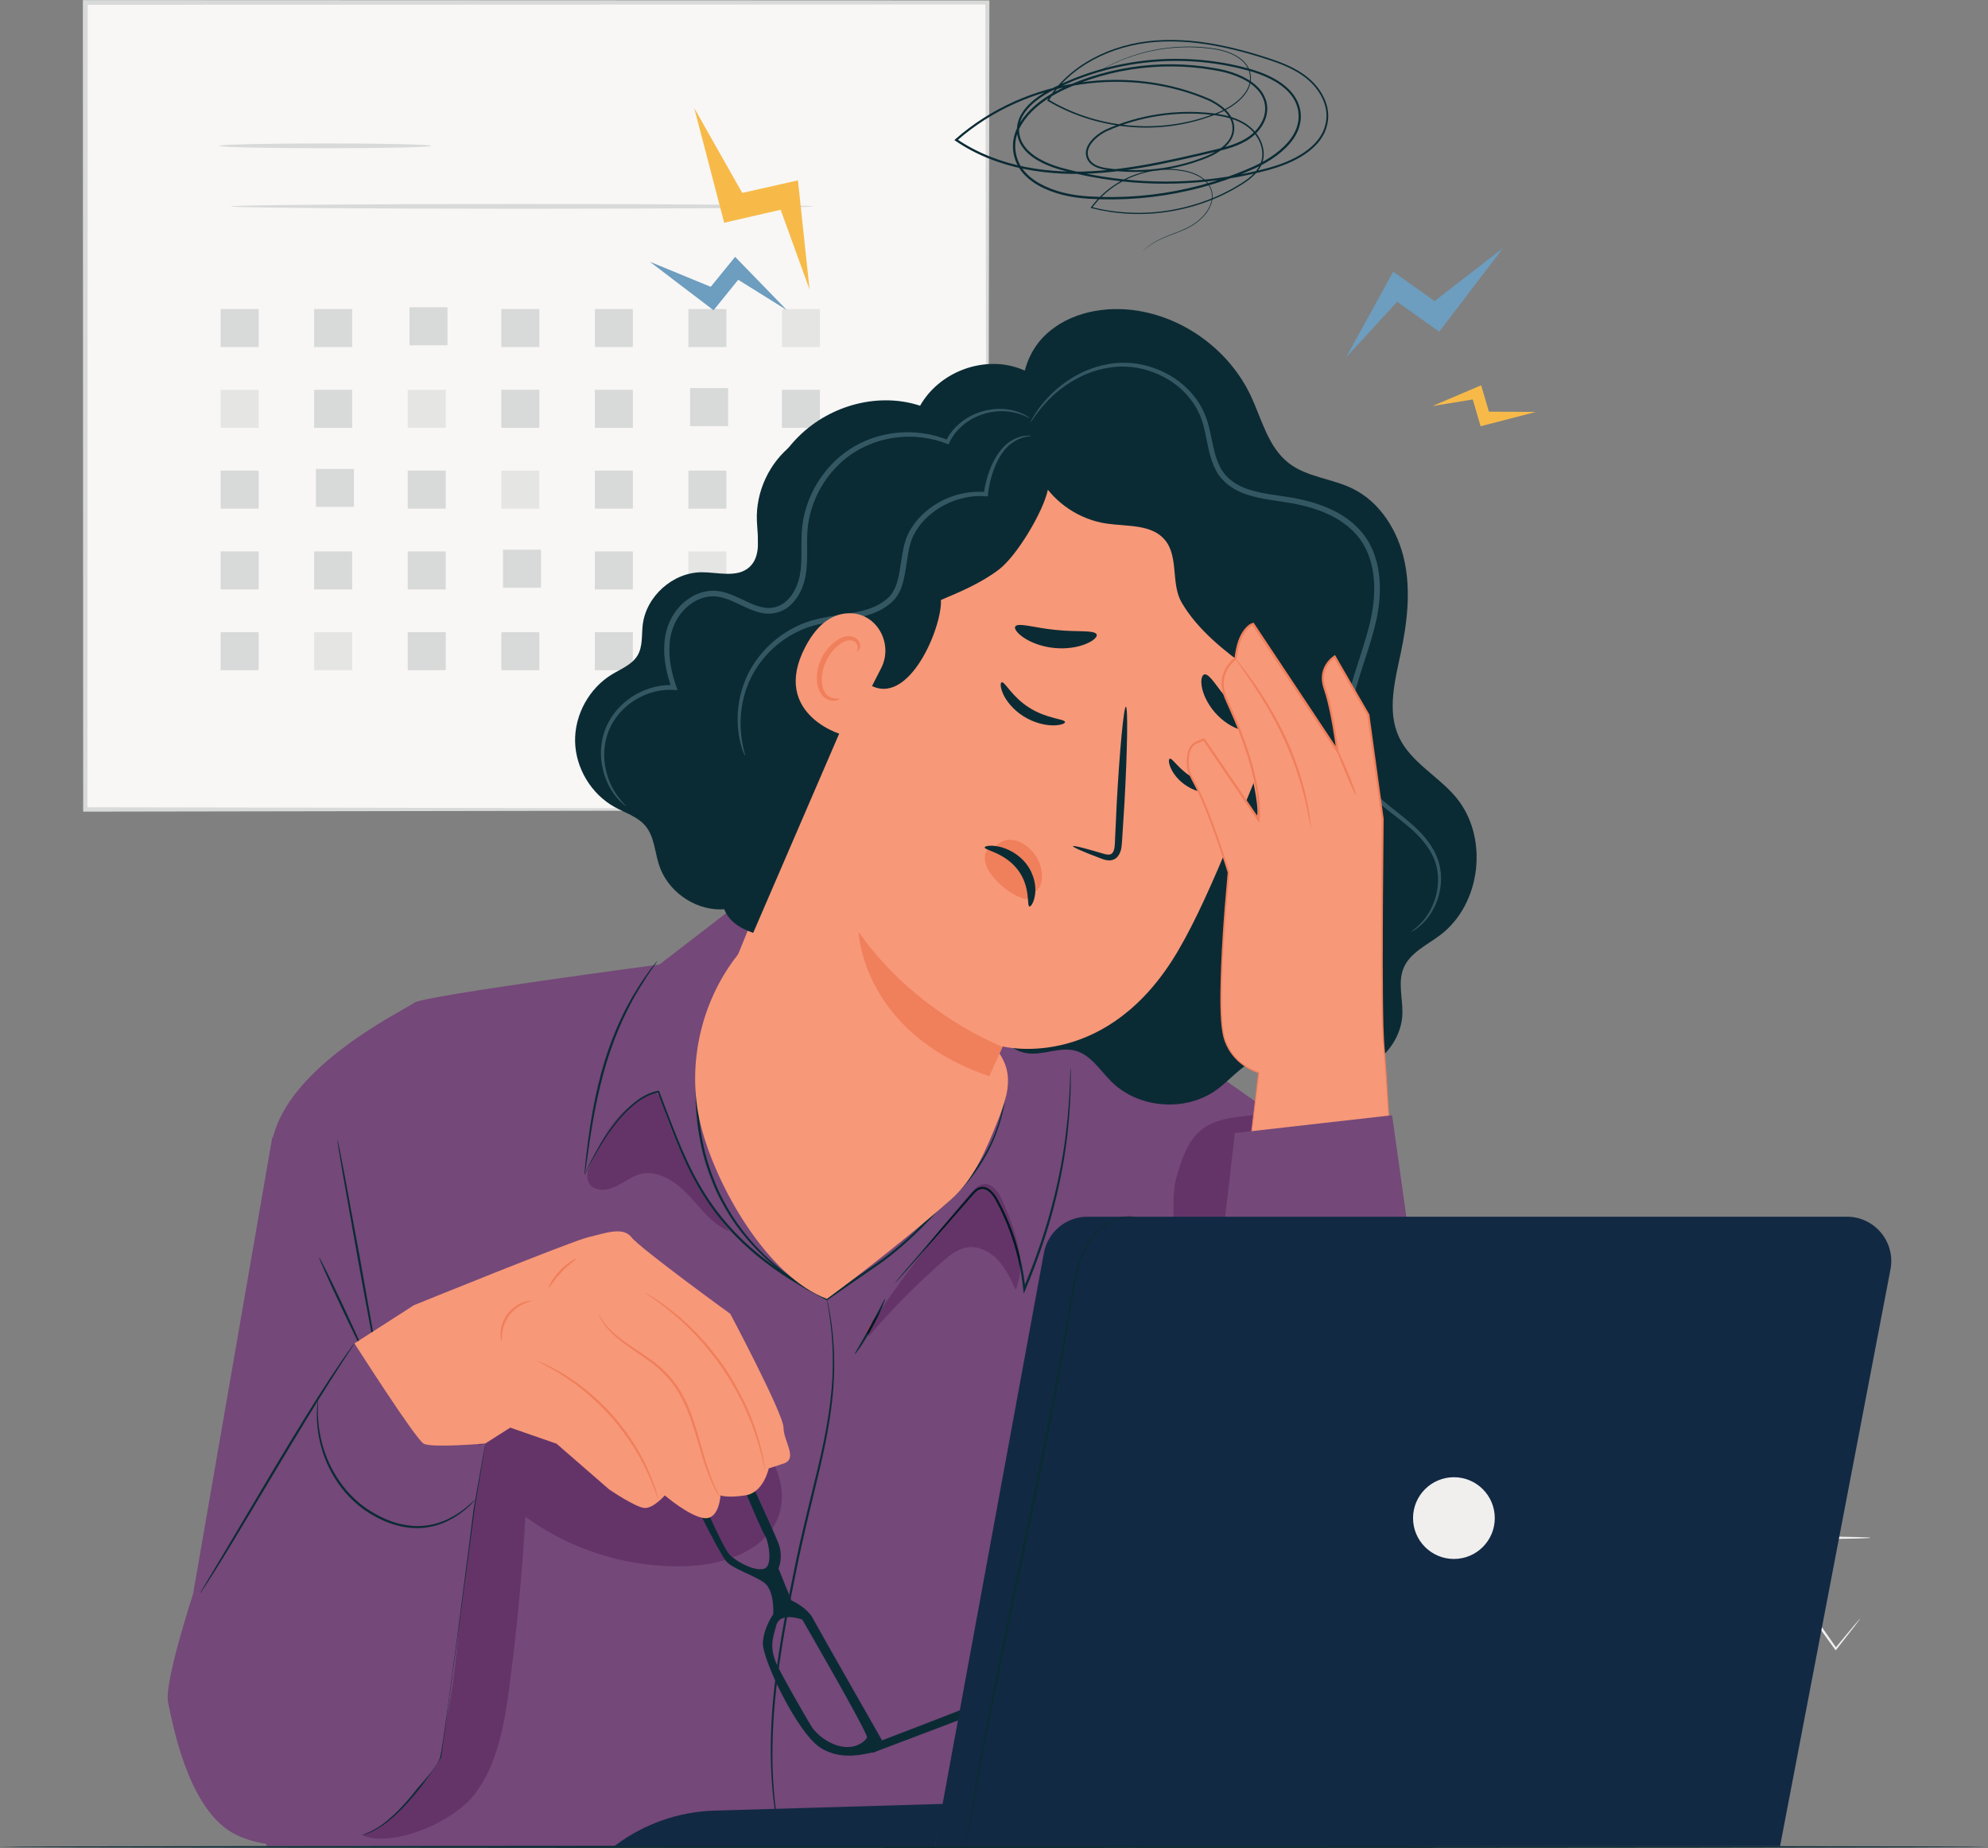 <?xml version="1.0" encoding="UTF-8"?><svg id="Layer_2" xmlns="http://www.w3.org/2000/svg" viewBox="0 0 457.24 425.08"><rect x="0" y="0" width="457.24" height="425.08" fill="#808080" stroke="none"/><defs><style>.cls-1{fill:#f7ba49;}.cls-1,.cls-2,.cls-3,.cls-4,.cls-5,.cls-6,.cls-7,.cls-8,.cls-9,.cls-10,.cls-11,.cls-12,.cls-13,.cls-14,.cls-15{stroke-width:0px;}.cls-2{fill:#f8f7f6;}.cls-3{fill:#345863;}.cls-4{fill:#643469;}.cls-5{fill:#6d9dbf;}.cls-6{fill:#0b2b34;}.cls-7{fill:#122944;}.cls-8{fill:#d8d9d9;}.cls-9{fill:#ba3d48;}.cls-10{fill:#744879;}.cls-11{fill:#f07f5b;}.cls-12{fill:#e5e5e4;}.cls-13{fill:#f0efee;}.cls-14{fill:#f79878;}.cls-15{fill:#001821;}</style></defs><g id="Master_Line"><polygon class="cls-2" points="227.09 186.17 19.62 186.17 19.62 .55 227.09 .55 227.09 186.17 227.09 186.17"/><path class="cls-8" d="m227.09,186.17s-.03-1.19-.05-3.44c-.01-2.28-.03-5.61-.05-9.95-.03-8.72-.07-21.45-.12-37.68-.06-32.43-.14-78.77-.24-134.55l.47.47c-59.75.02-131.06.05-207.46.08h-.02l.55-.55c-.02,67.53-.05,131.08-.07,185.62l-.49-.49c61.89.1,113.7.19,150.06.25,18.19.05,32.52.1,42.32.13,4.89.02,8.64.04,11.21.06,1.26.01,2.21.02,2.89.03.65,0,1,.03,1,.03,0,0-.31.02-.94.03-.66,0-1.6.01-2.84.03-2.54.01-6.26.03-11.11.06-9.78.03-24.07.07-42.21.13-36.44.06-88.35.15-150.37.25h-.49s0-.49,0-.49c-.02-54.54-.04-118.09-.07-185.62v-.55h.57c76.4.03,147.7.06,207.46.08h.47v.47c-.1,55.9-.18,102.34-.24,134.85-.05,16.18-.09,28.88-.12,37.57-.02,4.3-.04,7.6-.05,9.86-.02,2.22-.05,3.34-.05,3.34h0Z"/><path class="cls-8" d="m99.17,33.54c0,.31-10.92.55-24.39.55s-24.39-.25-24.39-.55,10.92-.55,24.39-.55,24.39.25,24.39.55h0Z"/><path class="cls-8" d="m187.08,47.47c0,.31-30,.55-67,.55s-67.01-.25-67.01-.55,30-.55,67.01-.55,67,.25,67,.55h0Z"/><polygon class="cls-8" points="59.49 79.82 50.75 79.82 50.75 71.08 59.49 71.08 59.49 79.82 59.49 79.82"/><polygon class="cls-8" points="81 79.82 72.26 79.82 72.26 71.08 81 71.08 81 79.82 81 79.82"/><polygon class="cls-8" points="102.92 79.42 94.18 79.42 94.18 70.68 102.92 70.68 102.92 79.42 102.92 79.42"/><polygon class="cls-8" points="124.04 79.82 115.3 79.82 115.3 71.08 124.04 71.08 124.04 79.82 124.04 79.82"/><polygon class="cls-8" points="145.55 79.82 136.81 79.82 136.81 71.08 145.55 71.08 145.55 79.82 145.55 79.82"/><polygon class="cls-8" points="167.07 79.82 158.33 79.82 158.33 71.08 167.07 71.08 167.07 79.82 167.07 79.82"/><polygon class="cls-12" points="188.58 79.82 179.84 79.82 179.84 71.08 188.58 71.08 188.58 79.82 188.58 79.82"/><polygon class="cls-12" points="59.49 98.4 50.75 98.4 50.75 89.66 59.49 89.66 59.49 98.4 59.49 98.4"/><polygon class="cls-8" points="81 98.4 72.26 98.4 72.26 89.66 81 89.66 81 98.4 81 98.4"/><polygon class="cls-12" points="102.52 98.4 93.78 98.4 93.78 89.66 102.52 89.66 102.52 98.4 102.52 98.4"/><polygon class="cls-8" points="124.04 98.4 115.3 98.4 115.3 89.66 124.04 89.66 124.04 98.4 124.04 98.4"/><polygon class="cls-8" points="145.55 98.4 136.81 98.4 136.81 89.66 145.55 89.66 145.55 98.4 145.55 98.4"/><polygon class="cls-8" points="167.47 98.01 158.73 98.01 158.73 89.27 167.47 89.27 167.47 98.01 167.47 98.01"/><polygon class="cls-8" points="188.58 98.4 179.84 98.4 179.84 89.66 188.58 89.66 188.58 98.4 188.58 98.4"/><polygon class="cls-8" points="59.49 116.99 50.75 116.99 50.75 108.25 59.49 108.25 59.49 116.99 59.49 116.99"/><polygon class="cls-8" points="81.4 116.59 72.66 116.59 72.66 107.85 81.4 107.85 81.4 116.59 81.4 116.59"/><polygon class="cls-8" points="102.52 116.99 93.78 116.99 93.78 108.25 102.52 108.25 102.52 116.99 102.52 116.99"/><polygon class="cls-12" points="124.04 116.99 115.3 116.99 115.3 108.25 124.04 108.25 124.04 116.99 124.04 116.99"/><polygon class="cls-8" points="145.55 116.99 136.81 116.99 136.81 108.25 145.55 108.25 145.55 116.99 145.55 116.99"/><polygon class="cls-8" points="167.07 116.99 158.33 116.99 158.33 108.25 167.07 108.25 167.07 116.99 167.07 116.99"/><polygon class="cls-8" points="188.58 116.99 179.84 116.99 179.84 108.25 188.58 108.25 188.58 116.99 188.58 116.99"/><polygon class="cls-8" points="59.49 135.57 50.75 135.57 50.75 126.83 59.49 126.83 59.49 135.57 59.49 135.57"/><polygon class="cls-8" points="81 135.57 72.26 135.57 72.26 126.83 81 126.83 81 135.57 81 135.57"/><polygon class="cls-8" points="102.52 135.57 93.78 135.57 93.78 126.83 102.52 126.83 102.52 135.57 102.52 135.57"/><polygon class="cls-8" points="124.43 135.17 115.69 135.17 115.69 126.43 124.43 126.43 124.43 135.17 124.43 135.17"/><polygon class="cls-8" points="145.55 135.57 136.81 135.57 136.81 126.83 145.55 126.83 145.55 135.57 145.55 135.57"/><polygon class="cls-12" points="167.07 135.57 158.33 135.57 158.33 126.83 167.07 126.83 167.07 135.57 167.07 135.57"/><polygon class="cls-8" points="188.58 135.57 179.84 135.57 179.84 126.83 188.58 126.83 188.58 135.57 188.58 135.57"/><polygon class="cls-8" points="59.49 154.15 50.75 154.15 50.75 145.41 59.49 145.41 59.49 154.15 59.49 154.15"/><polygon class="cls-12" points="81 154.15 72.26 154.15 72.26 145.41 81 145.41 81 154.15 81 154.15"/><polygon class="cls-8" points="102.52 154.15 93.78 154.15 93.78 145.41 102.52 145.41 102.52 154.15 102.52 154.15"/><polygon class="cls-8" points="124.04 154.15 115.3 154.15 115.3 145.41 124.04 145.41 124.04 154.15 124.04 154.15"/><polygon class="cls-8" points="145.55 154.15 136.81 154.15 136.81 145.41 145.55 145.41 145.55 154.15 145.55 154.15"/><polygon class="cls-8" points="167.47 153.75 158.73 153.75 158.73 145.01 167.47 145.01 167.47 153.75 167.47 153.75"/><polygon class="cls-8" points="188.58 154.15 179.84 154.15 179.84 145.41 188.58 145.41 188.58 154.15 188.58 154.15"/><path class="cls-13" d="m427.92,372.15s-.1.18-.33.51c-.28.37-.63.84-1.06,1.41-1.01,1.29-2.4,3.07-4.14,5.3l-.18.23-.18-.25c-2.6-3.6-6.08-8.41-10.18-14.07h.59c-3.03,4.29-6.4,9.06-10.02,14.18l-.31.45-.35-.42c-3.7-4.4-7.71-9.18-11.88-14.14h.68c-.21.25-.43.53-.65.81-3.68,4.62-7.25,9.09-10.62,13.32l-.35.44-.33-.46c-3.61-5.1-6.98-9.87-10.02-14.18l.58.03c-4.94,5.63-9.13,10.4-12.34,14.07l-.22.25-.17-.28c-1.63-2.73-2.93-4.91-3.86-6.49-.4-.7-.73-1.27-.99-1.73-.22-.4-.32-.6-.3-.62.02-.01.16.17.41.55.29.44.65.99,1.1,1.66.99,1.55,2.35,3.69,4.06,6.38l-.39-.03c3.16-3.71,7.29-8.54,12.15-14.24l.31-.36.28.39c3.07,4.29,6.47,9.04,10.11,14.12l-.68-.02c3.37-4.24,6.92-8.71,10.6-13.34.22-.28.45-.56.65-.82l.34-.42.35.42c4.16,4.97,8.16,9.76,11.85,14.17l-.67.03c3.66-5.1,7.06-9.85,10.12-14.12l.3-.41.29.41c4.01,5.72,7.41,10.59,9.96,14.23h-.36c1.82-2.19,3.26-3.92,4.31-5.18.47-.54.85-.98,1.15-1.33.27-.3.41-.45.43-.43h0Z"/><path class="cls-13" d="m430.23,353.7c0,.24-17.82.44-39.79.44s-39.79-.2-39.79-.44,17.81-.44,39.79-.44,39.79.2,39.79.44h0Z"/><path class="cls-10" d="m177.38,203.92l-8,4.29-17.7,13.63s-54.23,7.2-56.31,8.76c-2.08,1.56-29.05,14.37-32.7,31.55-3.64,17.18-11.14,129.3-11.14,129.3l9.84,33.13,197.51.31,46.32-.66s17.8-41.57,17.8-53.02-5.21-97.37-5.21-97.37l-55.55-39.17-84.86-30.75"/><path class="cls-6" d="m151.17,221.03s-.08.17-.27.46c-.23.34-.52.76-.87,1.27-.78,1.08-1.83,2.7-3.07,4.73-.6,1.03-1.28,2.14-1.91,3.39-.67,1.23-1.31,2.58-1.97,4-1.29,2.87-2.53,6.1-3.59,9.57-2.09,6.96-3.17,13.47-3.89,18.18-.33,2.3-.6,4.2-.8,5.59-.09.61-.17,1.11-.23,1.52-.06.35-.1.53-.11.53-.02,0-.01-.19,0-.54.04-.41.08-.91.13-1.53.12-1.33.33-3.25.64-5.62.63-4.73,1.65-11.28,3.76-18.28,1.07-3.49,2.33-6.74,3.65-9.62.68-1.43,1.33-2.78,2.03-4.01.65-1.25,1.35-2.35,1.97-3.38,1.28-2.02,2.39-3.61,3.22-4.66.38-.49.7-.89.95-1.21.22-.27.34-.41.36-.4"/><path class="cls-4" d="m167.83,283.22c-3.95-1.53-6.56-5.22-9.46-8.31-2.48-2.64-5.81-5.08-9.3-5.08-.59,0-1.2.07-1.79.22-1.9.49-3.49,1.74-5.23,2.64-1.08.56-2.33.97-3.52.97-.73,0-1.44-.15-2.08-.53-1.21-.7-1.7-2.43-1.23-3.62l-.18.19c3.18-7.81,6.8-14.75,14.3-17.84.62-.26.57-.63.89-.63.09,0,.22.03.4.1,1.02.41,1.45,1.6,1.78,2.66,3.3,10.58,8.56,20.54,15.42,29.23"/><path class="cls-6" d="m134.45,270.27s.89-2.39,3.17-6.36c1.15-1.98,2.67-4.35,4.76-6.85,1.07-1.23,2.28-2.49,3.74-3.65,1.47-1.12,3.21-2.15,5.28-2.53l.15-.03.06.15c1.26,3.27,2.58,6.85,4.1,10.61,1.53,3.75,3.28,7.7,5.59,11.58,2.29,3.88,5.15,7.67,8.6,11.12,3.44,3.45,7.44,6.55,11.78,9.34,1.45.86,2.85,1.76,4.29,2.56,1.46.78,2.91,1.55,4.33,2.31l-.26.02c2.45-1.69,4.86-3.36,7.22-4.98,1.18-.81,2.35-1.62,3.5-2.41,1.16-.79,2.29-1.58,3.36-2.42,4.29-3.35,8-6.98,11.2-10.53l.02-.02h.02c4.45-3.43,7.9-7.35,10.27-11.22,2.42-3.86,3.81-7.62,4.63-10.77.81-3.16,1.07-5.72,1.18-7.46.06-.87.04-1.54.07-1.99.01-.45.04-.68.04-.68,0,0,.02.23.03.68,0,.45.04,1.12,0,2-.07,1.75-.28,4.33-1.06,7.52-.79,3.18-2.15,6.99-4.57,10.89-2.37,3.93-5.83,7.9-10.31,11.37l.03-.03c-3.21,3.6-6.92,7.24-11.24,10.63-1.08.85-2.21,1.65-3.37,2.44-1.15.8-2.32,1.61-3.5,2.42-2.36,1.63-4.77,3.3-7.22,5l-.13.09-.13-.07c-1.44-.77-2.89-1.54-4.36-2.32-1.45-.8-2.87-1.71-4.32-2.58-4.36-2.8-8.4-5.93-11.86-9.42-3.48-3.48-6.35-7.31-8.65-11.23-2.32-3.91-4.07-7.89-5.58-11.66-1.51-3.78-2.81-7.36-4.05-10.63l.21.12c-1.97.35-3.68,1.34-5.13,2.43-1.44,1.12-2.64,2.36-3.72,3.57-2.1,2.46-3.63,4.8-4.81,6.76-1.17,1.96-1.99,3.54-2.53,4.61-.26.52-.46.93-.61,1.23-.14.28-.21.42-.22.41h0Z"/><path class="cls-6" d="m246.23,245.65s.33,5.84-.72,15.25c-.53,4.7-1.48,10.28-3.05,16.37-1.56,6.09-3.79,12.66-6.62,19.38l-.38.9-.12-.98c-.07-.58-.12-1.22-.22-1.85-.5-3.69-1.37-7.24-2.52-10.56-.58-1.66-1.22-3.26-1.93-4.8-.35-.77-.72-1.52-1.1-2.26-.39-.74-.74-1.46-1.22-2.09-.47-.62-1.04-1.18-1.72-1.43-.67-.26-1.42-.09-1.97.37-.56.45-1.03,1.07-1.53,1.62-.49.56-.97,1.11-1.45,1.66-1.9,2.17-3.67,4.19-5.29,6.04-3.23,3.66-5.85,6.63-7.69,8.72-.9,1-1.6,1.79-2.11,2.35-.23.25-.41.45-.56.6-.13.13-.2.2-.2.19,0,0,.05-.08.16-.23.14-.17.31-.38.52-.64.49-.58,1.17-1.39,2.04-2.42,1.81-2.11,4.39-5.12,7.56-8.82,1.6-1.86,3.36-3.9,5.24-6.08.47-.55.95-1.1,1.44-1.67.5-.55.94-1.16,1.58-1.69.62-.53,1.59-.78,2.41-.45.82.31,1.43.93,1.94,1.58.52.66.89,1.42,1.28,2.15.38.74.76,1.5,1.11,2.27.71,1.55,1.37,3.16,1.96,4.84,1.17,3.35,2.05,6.93,2.56,10.66.1.64.15,1.28.22,1.87l-.5-.08c2.82-6.69,5.06-13.24,6.64-19.3,1.59-6.06,2.58-11.61,3.15-16.29.58-4.68.81-8.49.92-11.12.07-1.31.07-2.34.1-3.03.01-.32.03-.58.03-.79.01-.18.02-.27.03-.27"/><path class="cls-6" d="m171.64,218.02s-.05.07-.15.2c-.13.15-.29.32-.48.54-.45.45-1.02,1.19-1.76,2.14-1.43,1.93-3.23,4.94-4.79,8.95-1.6,3.99-2.93,8.98-3.59,14.62-.62,5.64-.55,11.96.8,18.38.64,3.22,1.62,6.28,2.79,9.13,1.14,2.88,2.6,5.48,4.11,7.89,3.1,4.76,6.7,8.48,10,11.22,1.61,1.43,3.25,2.48,4.62,3.51,1.46.9,2.68,1.72,3.73,2.31,1.03.56,1.84,1.01,2.43,1.34.25.14.46.26.63.36.14.08.21.13.21.14,0,0-.08-.02-.23-.09-.17-.08-.39-.19-.65-.31-.61-.31-1.43-.73-2.48-1.26-1.06-.57-2.31-1.37-3.79-2.24-1.39-1-3.06-2.05-4.7-3.46-3.35-2.73-7.01-6.45-10.17-11.24-1.53-2.42-3.03-5.05-4.18-7.95-1.19-2.88-2.19-5.97-2.83-9.22-1.37-6.48-1.42-12.86-.77-18.54.69-5.69,2.07-10.7,3.73-14.7,1.62-4.02,3.49-7.03,4.97-8.94.77-.94,1.37-1.66,1.84-2.09.21-.2.38-.37.52-.51.12-.11.18-.17.19-.16h0Z"/><path class="cls-6" d="m86.56,314.1s.08.09.2.29c.14.25.32.55.54.93l-.15.05c-.71-3.36-2.66-13.66-4.86-25.85-1.33-7.51-2.53-14.3-3.41-19.3-.4-2.42-.73-4.4-.98-5.86-.1-.65-.18-1.18-.24-1.6-.05-.37-.07-.56-.05-.56.02,0,.07.18.15.54.09.42.2.94.34,1.58.28,1.45.67,3.42,1.14,5.83.92,5,2.18,11.78,3.56,19.27,2.2,12.18,4,22.52,4.5,25.91l.08.51-.22-.46c-.19-.39-.34-.71-.47-.96-.1-.21-.14-.32-.13-.32h0Z"/><path class="cls-6" d="m84.15,312.05c-.13.06-2.65-5.01-5.62-11.32-2.98-6.31-5.28-11.48-5.15-11.54.13-.06,2.65,5,5.62,11.32,2.98,6.31,5.28,11.48,5.15,11.54h0Z"/><path class="cls-4" d="m87.66,422.9c-1.74,0-3.3-.28-4.54-.9l3.94-1.64c15.27-11.22,17.1-29.08,18.46-46.31,1.37-17.24,1-35.09,7.69-51.03,2.19-5.22,5.18-10.22,9.46-13.93,3.82-3.31,8.76-5.5,13.78-5.5.61,0,1.22.03,1.83.1,5.22.57,9.86,3.51,14.09,6.61,6.45,4.73,12.49,10.02,18.01,15.8,5.81,6.07,11.39,14.28,8.8,22.27-2.62,8.08-12.29,11.45-20.78,11.83-.87.04-1.73.06-2.6.06-12.46,0-24.9-4.04-34.96-11.4-.74,13.11-1.97,26.2-3.7,39.22-1.15,8.64-2.68,17.65-7.96,24.58-4.24,5.57-14.44,10.25-21.54,10.25"/><path class="cls-6" d="m83.53,422.06s.14-.08.43-.21c.32-.14.74-.32,1.26-.54,1.05-.59,2.6-1.45,4.28-2.94,3.41-2.9,7.62-7.84,11.55-14.4l-.03.08c.91-6.85,1.98-14.85,3.12-23.35,1.83-13.48,3.46-25.68,4.77-34.5.81-4.35,1.47-7.89,1.93-10.38.23-1.19.42-2.13.55-2.82.06-.29.12-.54.16-.73.04-.16.06-.25.07-.25,0,0,0,.09-.02.26-.03.2-.06.44-.11.74-.11.69-.26,1.64-.45,2.83-.42,2.5-1.03,6.04-1.76,10.4-1.19,8.87-2.81,21.06-4.61,34.52-1.16,8.5-2.25,16.49-3.18,23.34v.05s-.03.04-.03.04c-4.01,6.59-8.28,11.51-11.78,14.38-1.72,1.47-3.32,2.31-4.39,2.86-.56.23-1,.38-1.3.48-.3.11-.45.15-.45.14h0Z"/><path class="cls-6" d="m179.78,424.23s-.04-.11-.09-.32c-.06-.24-.13-.55-.22-.94-.17-.83-.5-2.04-.77-3.62-.59-3.16-1.2-7.8-1.38-13.56-.17-5.76.11-12.63,1.08-20.18.92-7.56,2.45-15.79,4.23-24.38,1.71-8.62,3.85-16.71,5.59-24.1,1.77-7.39,2.9-14.15,3.21-19.88.3-5.73-.06-10.38-.5-13.56-.17-1.6-.45-2.82-.56-3.65-.06-.4-.11-.71-.14-.95-.03-.22-.04-.33-.03-.33,0,0,.04.11.08.32.05.24.11.55.2.94.14.83.45,2.05.65,3.65.5,3.18.92,7.85.66,13.61-.26,5.76-1.37,12.57-3.11,19.97-1.72,7.42-3.85,15.49-5.55,24.1-1.78,8.59-3.32,16.8-4.26,24.34-.99,7.53-1.3,14.38-1.19,20.11.13,5.74.68,10.36,1.21,13.53.23,1.59.53,2.8.67,3.64.07.39.13.71.17.95.04.21.05.32.04.33h0Z"/><path class="cls-6" d="m196.61,311.47c-.13-.08,1.6-2.84,3.51-6.35,1.93-3.51,3.31-6.44,3.45-6.38.06.03-.2.8-.72,2.01-.52,1.21-1.31,2.86-2.27,4.62-.97,1.76-1.93,3.31-2.67,4.4-.74,1.09-1.25,1.73-1.3,1.69"/><path class="cls-4" d="m199.84,307.32l-.16-.34c.3-.51.6-1.05.91-1.61.91-1.66,1.66-3.22,2.18-4.4,2.99-4.34,6.09-8.61,9.3-12.8,1.28-1.45,2.73-3.1,4.33-4.91,1.62-1.85,3.39-3.87,5.29-6.04.48-.54.96-1.1,1.45-1.66.5-.55.97-1.17,1.53-1.62.38-.31.84-.49,1.31-.49.22,0,.44.04.66.12.68.25,1.25.81,1.72,1.43.48.62.84,1.35,1.22,2.09.38.74.75,1.49,1.1,2.26.7,1.54,1.35,3.14,1.93,4.8.84,2.41,1.53,4.95,2.03,7.57-.07,1.69-.39,3.35-1.05,4.96-1.11-2.44-2.24-4.93-4.08-6.88-1.6-1.71-3.85-2.96-6.15-2.96-.33,0-.67.03-1.01.08-2.17.36-3.96,1.83-5.61,3.28-6.03,5.29-11.68,11.02-16.9,17.12m34.68-18.48c-.41-1.66-.9-3.28-1.45-4.85-.58-1.68-1.24-3.29-1.96-4.84-.35-.78-.73-1.53-1.11-2.27-.39-.73-.76-1.49-1.28-2.15-.5-.66-1.12-1.28-1.94-1.58-.25-.1-.52-.15-.79-.15-.6,0-1.2.23-1.62.6-.64.52-1.08,1.13-1.58,1.69-.49.56-.97,1.12-1.44,1.67-1.88,2.18-3.64,4.22-5.24,6.08-.09.11-.18.21-.27.32,2.41-3.02,4.88-6,7.41-8.93.79-.91,1.69-1.88,2.88-2.06.14-.02.27-.03.41-.03,2.02,0,3.41,2.3,4.23,4.26,1.64,3.9,3.29,8.11,3.74,12.27"/><path class="cls-15" d="m234.62,291.73c-.51-2.62-1.19-5.16-2.03-7.57-.58-1.66-1.22-3.26-1.93-4.8-.35-.77-.72-1.52-1.1-2.26-.39-.74-.74-1.46-1.22-2.09-.47-.62-1.04-1.18-1.72-1.43-.21-.08-.44-.12-.66-.12-.47,0-.93.18-1.31.49-.56.45-1.03,1.07-1.53,1.62-.49.56-.97,1.11-1.45,1.66-1.9,2.17-3.67,4.19-5.29,6.04-1.6,1.82-3.05,3.46-4.33,4.91,1.25-1.63,2.51-3.24,3.79-4.84.09-.11.18-.21.27-.32,1.6-1.86,3.36-3.9,5.24-6.08.47-.55.95-1.1,1.44-1.67.5-.55.94-1.16,1.58-1.69.43-.37,1.02-.6,1.62-.6.27,0,.54.05.79.15.82.31,1.43.93,1.94,1.58.52.66.89,1.42,1.28,2.15.38.74.76,1.5,1.11,2.27.71,1.55,1.37,3.16,1.96,4.84.55,1.57,1.03,3.19,1.45,4.85.1.97.14,1.93.1,2.89"/><path class="cls-9" d="m199.41,306.43l-.13-.28c.53-.81,1.07-1.61,1.61-2.41-.24.45-.49.91-.75,1.38-.25.45-.49.89-.72,1.3"/><path class="cls-15" d="m199.67,306.98l-.27-.55c.24-.42.48-.86.72-1.3.26-.47.51-.94.75-1.38.62-.93,1.25-1.85,1.89-2.77-.52,1.19-1.27,2.74-2.18,4.4-.31.56-.61,1.1-.91,1.61"/><path class="cls-4" d="m275.06,341.55c.39-10.15-7.32-60.5-4.6-70.29,1.19-4.3,2.59-8.91,6.14-11.62,3.04-2.32,7.73-2.77,11.53-3.13l-.37,3.17c-4.51,10.78-5.67,19.01-6,30.69-.07,2.61-.05,5.3-.96,7.75-.91,2.45,2.09,7.95.61,16.77-.61,3.62-2.98,25.23-6.35,26.66"/><path class="cls-6" d="m238.05,98.09c-4.84-6-3.26-15.59,2.29-20.95,5.54-5.36,13.97-6.91,21.57-5.63,11.01,1.85,20.91,9.33,25.71,19.4,2.59,5.45,4.01,11.88,8.77,15.59,4.18,3.26,9.93,3.54,14.7,5.88,6.38,3.12,10.5,9.81,11.96,16.76,1.46,6.95.58,14.19-.89,21.15-1.35,6.38-3.15,13.28-.41,19.2,2.67,5.77,8.92,8.92,13.03,13.77,7.73,9.13,5.98,24.68-3.59,31.86-3.05,2.29-6.91,4.03-8.37,7.56-1.33,3.22-.2,6.87-.26,10.35-.18,8.97-10.07,16.35-18.71,13.96-4.37-1.2-8.39-4.43-12.87-3.81-4.46.61-7.43,4.73-11.05,7.4-7.12,5.25-18.04,4.44-24.31-1.8-2.63-2.61-4.74-6.17-8.32-7.12-3.57-.95-7.33,1.1-10.99.6-4.79-.65-7.94-5.41-9.36-10.04-1.42-4.63-1.8-9.64-4.19-13.85-3.13-5.51-9.1-8.62-14.11-12.5-11.06-8.55-18.16-22.03-18.96-35.99-.79-13.96,4.74-28.16,14.76-37.91"/><path class="cls-14" d="m170.98,218.05c-9.57,10.97-13.34,26.73-9.78,40.84,3.56,14.11,15.37,34.74,28.99,39.86,8.84-6.48,20.2-15.53,28.44-22.75,5.33-4.67,8.16-11.51,10.8-18.09,1.52-3.8,3.07-7.9,2.12-11.88-.71-2.93-2.69-5.37-4.78-7.54-13.41-13.94-33.84-20.76-52.94-17.66"/><path class="cls-14" d="m211.45,116.45h0c5.07-10.28,16.64-15.61,27.74-12.78l34.12,8.7c17.05,5.5,30.4,31.88,20.35,54.99-7.94,18.25-16.07,41.18-24.22,53.78-16.4,25.33-38.82,19.54-38.82,19.54l-12.1,26.99-49.47-46.39,42.41-104.84h0Z"/><path class="cls-6" d="m269.05,174.51c.64-.24,2.32,2.95,6.02,4.73,3.68,1.83,7.32,1.24,7.5,1.89.1.3-.73.9-2.33,1.18-1.58.29-3.97.17-6.27-.96-2.3-1.13-3.83-2.92-4.52-4.33-.72-1.42-.71-2.42-.4-2.52h0Z"/><path class="cls-6" d="m230.42,156.92c.73-.13,2.38,3.42,6.36,5.88,3.95,2.51,8.01,2.54,8.17,3.24.09.32-.85.79-2.65.8-1.76.03-4.4-.52-6.87-2.07-2.47-1.55-4.05-3.64-4.73-5.2-.7-1.58-.63-2.6-.29-2.65h0Z"/><path class="cls-6" d="m246.79,194.64c.08-.22,2.59.41,6.6,1.6,1,.33,2,.54,2.45-.04.53-.59.59-1.81.62-3.13.13-2.72.26-5.58.4-8.57.67-12.16,1.61-21.98,2.1-21.95.49.03.34,9.91-.33,22.07-.19,2.99-.36,5.84-.54,8.56-.12,1.25-.04,2.77-1.17,3.99-.58.6-1.51.81-2.2.7-.7-.09-1.24-.31-1.73-.5-3.9-1.48-6.27-2.51-6.19-2.74h0Z"/><path class="cls-11" d="m230.57,240.75s-19.76-7.41-33.08-26.37c0,0,.75,23.15,30.05,33.16l3.03-6.79h0Z"/><path class="cls-6" d="m233.51,144.1c.63-1.01,4.54.36,9.38.79,4.83.53,8.93-.05,9.35,1.06.18.53-.7,1.42-2.47,2.15-1.75.73-4.39,1.23-7.3.94-2.9-.29-5.4-1.29-6.97-2.35-1.59-1.06-2.28-2.11-2-2.59h0Z"/><path class="cls-6" d="m277.11,155.1c1.26,0,2.82,3.1,5.52,6.08,2.6,3.06,5.5,5.02,5.31,6.25-.12.57-1.17.82-2.83.33-1.64-.48-3.83-1.78-5.65-3.86-1.82-2.07-2.82-4.41-3.07-6.08-.26-1.69.13-2.69.72-2.72h0Z"/><path class="cls-11" d="m238.12,205.09s2.32-1.21,1.25-5.67c-1.08-4.46-6.74-8.49-10.33-4.83,0,0-3.62.28-2.2,4.46,1.43,4.18,9.68,10.08,11.22,6.72"/><path class="cls-6" d="m236.77,208.5c-.66-.12.34-4.46-2.66-8.42-2.99-3.96-7.74-4.55-7.63-5.17,0-.29,1.23-.6,3.2-.2,1.93.38,4.59,1.65,6.43,4.07,1.83,2.42,2.22,5.17,1.95,6.99-.26,1.86-.99,2.82-1.29,2.73h0Z"/><path class="cls-6" d="m182.28,102.25c-5.3,4.07-8.46,10.8-8.2,17.48.15,3.74,1.06,8.15-1.69,10.68-2.8,2.58-7.22,1.2-11.03,1.21-6.63.04-12.78,5.55-13.54,12.14-.27,2.36.04,4.92-1.17,6.97-1.25,2.13-3.77,3.09-5.88,4.37-5.26,3.19-8.61,9.28-8.5,15.43.12,6.15,3.71,12.11,9.09,15.09,2.45,1.36,5.31,2.21,7.1,4.36,2.05,2.47,2.13,5.96,3.13,9.01,1.92,5.84,7.81,10.14,13.97,10.18,6.15.04,12.1-4.16,14.11-9.98"/><path class="cls-6" d="m237.58,92.68c-2,5.84-1.27,12.56,1.94,17.84,3.21,5.27,8.85,9,14.96,9.9,4.74.7,10.4.1,13.46,3.78,3.22,3.88,1.31,10.07,3.86,14.42,3.64,6.22,9.84,11.18,15.73,15.34,4.55,3.21-.65,12.14,1.33,17.34,1.98,5.2,10.13,17.06,15.69,17.27,1.22-4.65,8.14-25.07,8.26-29.88.12-4.8-.96-9.8-3.94-13.57-1.63-2.07-3.78-3.72-5.19-5.95-3.05-4.8-2.02-11.03-3.01-16.63-1.28-7.22-6.28-13.68-12.95-16.73-5.55-2.54-12.06-2.82-17.19-6.13-3.79-2.45-6.5-6.36-10.43-8.58-7.65-4.32-17.23-1.03-25.14,2.81"/><path class="cls-6" d="m200.75,150.81c-.79-.53-6.03,3.44-.86,6.61,9.07,5.55,16.86-13.2,16.52-19.42,4.62-1.95,9.3-3.93,13.36-7.02,4.07-3.09,10.15-13.21,11.24-18.33,3.47,1.41,20.24,1.53,18.78.53-3.31-2.29-10.01-7.2-10.89-11.04-1.93-8.35-7.86-15.61-15.69-17.8-7.83-2.18-17.27,1.39-21.59,8.98-9.33-3.08-20.39-.31-27.83,6.97-7.44,7.28-10.97,18.78-8.88,28.94.55,2.66,1.45,5.44.59,8.08-1.06,3.27-4.33,5.03-6.94,7.15-7.12,5.77-10.18,15.96-9.3,25.16.88,9.2,2.45,12.86,7,16.19,8.91,6.51-9.61,23.13,6.98,28.75"/><path class="cls-3" d="m324.58,214.33c-.04-.07.59-.41,1.56-1.33.96-.91,2.34-2.38,3.34-4.7,1.02-2.27,1.72-5.44.94-8.92-.78-3.48-3.41-6.81-6.93-9.64-3.42-2.94-7.91-5.56-11.09-10.19-3.22-4.65-3.74-10.97-2.73-16.97,1-6.09,3.54-12.01,5.17-18.32.82-3.15,1.33-6.42,1.22-9.75-.11-3.3-.84-6.68-2.61-9.54-1.76-2.86-4.47-5-7.44-6.45-2.98-1.46-6.2-2.31-9.4-2.86-3.21-.54-6.49-.84-9.6-1.84-3.1-.92-6.06-2.97-7.47-5.88-1.45-2.86-1.77-5.89-2.4-8.64-.56-2.78-1.61-5.28-3.23-7.35-3.18-4.19-7.89-6.51-12.25-7.33-4.43-.8-8.57.06-11.86,1.43-3.3,1.41-5.82,3.29-7.69,5-3.7,3.5-4.93,6.15-5.08,6.04-.02-.01.05-.17.22-.48.17-.3.39-.77.77-1.33.71-1.15,1.9-2.78,3.73-4.6,1.85-1.8,4.37-3.79,7.75-5.3,3.36-1.47,7.66-2.45,12.31-1.67,4.57.8,9.53,3.16,12.95,7.58,1.74,2.16,2.91,4.92,3.5,7.76.66,2.81,1.02,5.77,2.35,8.34,1.28,2.59,3.84,4.37,6.78,5.25,2.94.94,6.15,1.23,9.43,1.77,3.29.56,6.62,1.43,9.76,2.96,3.13,1.51,6.07,3.81,7.98,6.93,1.92,3.11,2.69,6.72,2.8,10.19.11,3.48-.44,6.9-1.28,10.11-1.69,6.44-4.22,12.3-5.22,18.19-1.01,5.82-.52,11.82,2.45,16.17,2.93,4.38,7.34,7.06,10.78,10.08,3.54,2.92,6.29,6.46,7.05,10.19.76,3.69-.06,6.97-1.19,9.29-1.11,2.37-2.6,3.83-3.63,4.69-1.05.87-1.74,1.12-1.74,1.12h0Z"/><path class="cls-3" d="m293.91,153.95c.12.05-.49,1.43-1.1,4.05-.59,2.61-1.13,6.53-.36,11.26.38,2.35,1.08,4.9,2.26,7.43,1.14,2.57,2.9,4.96,4.9,7.5.97,1.29,1.95,2.68,2.67,4.29.73,1.6,1.1,3.47.94,5.31-.29,3.72-2.12,7.02-3.48,10.38-1.43,3.33-2.23,6.9-.92,9.99,1.22,3.09,3.69,5.44,5.94,7.69,2.28,2.24,4.48,4.5,5.88,7.13.66,1.32,1.12,2.73,1.26,4.11.09,1.38.04,2.72-.3,3.94-1.24,4.96-4.7,7.79-7.15,8.92-1.28.54-2.34.78-3.06.84-.72.05-1.1.05-1.1,0-.03-.16,1.55-.1,3.93-1.3,2.28-1.21,5.44-4.03,6.47-8.67.53-2.28.3-4.92-1.02-7.33-1.32-2.42-3.45-4.56-5.76-6.78-2.26-2.23-4.89-4.62-6.29-8.09-.69-1.71-.92-3.66-.67-5.54.24-1.88.87-3.68,1.57-5.41,1.41-3.45,3.15-6.66,3.41-9.98.35-3.34-1.41-6.27-3.3-8.78-1.93-2.51-3.79-5.09-4.92-7.77-1.19-2.66-1.86-5.3-2.19-7.74-.68-4.9.03-8.91.78-11.53.38-1.31.76-2.31,1.07-2.96.3-.65.48-.98.52-.97h0Z"/><path class="cls-3" d="m143.87,185.34s-.21-.12-.57-.42c-.37-.29-.86-.78-1.45-1.47-1.15-1.38-2.66-3.72-3.32-7.1-.67-3.3-.41-7.88,2.45-11.88,2.75-3.92,7.96-7.18,14.07-6.89l-.55.73c-1.12-3.14-1.97-6.66-1.68-10.4.22-3.7,1.99-7.66,5.35-10.04,1.64-1.21,3.7-1.99,5.85-2,2.18,0,4.19.85,6.04,1.71,1.86.86,3.68,1.83,5.6,2.16,1.91.34,3.87-.2,5.29-1.57,2.13-1.99,3.09-4.96,3.28-7.86.24-2.94-.05-5.94.26-8.93.61-6,3.49-11.37,7.37-15.16,3.88-3.86,8.87-5.94,13.54-6.57,4.7-.63,9.13.1,12.71,1.6l-.57.22c1.58-3.26,4.34-5.28,6.88-6.32,2.57-1.07,5.02-1.22,6.93-1.03,1.93.2,3.32.79,4.22,1.22.87.5,1.29.81,1.27.84-.06.17-1.77-1.28-5.52-1.58-1.85-.11-4.19.11-6.62,1.19-2.4,1.05-4.95,3.02-6.36,6.05l-.17.38-.39-.16c-3.47-1.38-7.74-2.02-12.23-1.36-4.47.67-9.18,2.68-12.85,6.38-3.67,3.63-6.38,8.76-6.93,14.43-.29,2.83,0,5.81-.23,8.9-.2,3.07-1.21,6.41-3.69,8.73-1.65,1.62-4.18,2.32-6.39,1.89-2.22-.39-4.1-1.43-5.93-2.27-1.82-.85-3.66-1.6-5.5-1.61-1.83,0-3.64.66-5.11,1.74-3.03,2.14-4.66,5.66-4.9,9.12-.29,3.49.48,6.88,1.54,9.94l.27.78-.82-.05c-5.64-.34-10.62,2.65-13.27,6.31-2.76,3.71-3.11,8.04-2.55,11.24.54,3.28,1.91,5.59,2.96,7.01,1.07,1.42,1.82,2.04,1.76,2.1h0Z"/><path class="cls-3" d="m237.17,100.21c.07.23-1.95-.1-4.51,1.75-2.56,1.81-4.77,6.18-5.42,11.74l-.06.48-.47-.04c-4.72-.39-10.69,1.45-14.73,6.15-.97,1.17-1.83,2.54-2.37,3.99-.51,1.49-.77,3.14-1.02,4.84-.26,1.7-.49,3.46-1.02,5.24-.46,1.76-1.6,3.6-3.16,4.72-3.32,2.59-7.39,3.04-10.96,3.61-3.63.49-7.04,1.09-9.99,2.59-5.94,2.88-9.86,7.88-11.57,12.53-1.78,4.69-1.71,8.9-1.36,11.67.36,2.8.95,4.28.82,4.32-.04.01-.21-.34-.48-1.05-.25-.71-.6-1.77-.85-3.19-.51-2.8-.74-7.14,1-12.07,1.67-4.89,5.69-10.2,11.91-13.29,3.08-1.6,6.73-2.27,10.33-2.77,3.56-.57,7.43-1.07,10.33-3.36,2.86-2.01,3.17-5.8,3.72-9.13.26-1.7.53-3.42,1.11-5.07.63-1.66,1.55-3.08,2.62-4.35,4.4-5.02,10.74-6.84,15.74-6.33l-.52.44c.79-5.78,3.23-10.26,6.07-12.09,1.38-.92,2.67-1.23,3.51-1.31.86-.05,1.31-.05,1.31,0h0Z"/><path class="cls-14" d="m202.68,153.65c2.85-5.59-.98-12.61-7.25-12.6-3.44,0-7.15,1.87-10.23,7.78-8.21,15.74,9.29,20.74,9.55,20.3.16-.27,4.59-8.93,7.93-15.48h0Z"/><path class="cls-11" d="m193.05,160.66c-.04-.09-.38.05-.95.02-.56-.03-1.41-.29-2.07-1.03-1.34-1.48-1.37-4.85.04-7.73.71-1.45,1.72-2.66,2.82-3.53,1.08-.9,2.25-1.32,3.16-1.03.93.24,1.26,1.05,1.23,1.6-.02.55-.28.81-.21.88.02.06.48-.09.69-.8.1-.35.11-.81-.11-1.31-.22-.51-.69-.95-1.31-1.19-1.26-.55-2.93,0-4.14.95-1.27.92-2.44,2.26-3.24,3.89-1.55,3.22-1.48,7.04.46,8.88.96.87,2.05,1.01,2.73.89.69-.14.96-.44.92-.5h0Z"/><path class="cls-6" d="m194.32,401.8c-2.86-.23-5.81-2.19-7.38-4.26-.65-.86-7.61-12.97-8.5-15.22-1.57-3.93-.48-6.11.09-8.42.83-3.34,6-1.38,6-1.38,0,0,15.22,26.3,14.88,27.1-.34.8-2.21,2.42-5.07,2.19h0Zm-7.32-29.53c-1.39-2.58-4.97-4.17-4.97-4.17l-2.98-7.35s1.19-2.58,0-5.76c-1.19-3.18-9.93-21.66-9.74-22.25l-2.26-.13s8.06,19.55,8.85,20.55c.8.99,1.95,6.81-.03,7.61-1.99.79-6.21-1.36-8-3.14-1.79-1.79-7.48-15.24-8.48-18.02-.99-2.78.78-6.66.78-6.66l1.59-3.77h-2.19s-1.39,3.97-2.19,7.75c-.8,3.78,8.15,20.27,9.54,22.05,1.39,1.79,6.16,3.18,8.74,4.97,2.58,1.79,2.18,7.35,2.18,7.35,0,0-2.18,2.98-2.38,6.56-.2,3.58,7.75,20.46,13.11,24.04,5.37,3.58,11.72.99,12.32,1.19.6.2,1.99-2.78,1.99-2.78,0,0-14.5-25.43-15.89-28.01h0Z"/><path class="cls-6" d="m202.89,400.28s44.31-16.86,46.38-18.77c2.07-1.91,9.55-12.89,9.55-12.89,0,0,3.66.64,3.18,1.59-.48.95-7.48,11.94-14.96,15.12-7.48,3.18-46.14,17.74-46.14,17.74l1.99-2.78h0Z"/><path class="cls-10" d="m62.67,261.33l-18.25,105.25s-6.72,20.48-5.76,24.96c.96,4.48,4.35,23.81,14.59,29.89,10.24,6.08,30.52,2.11,34.68-2.05,4.16-4.16,12.36-11.78,13.32-15.3.96-3.52,7.69-57.04,7.69-57.04l2.67-15.01s-9.92,3.2-16-.96c-6.08-4.16-14.08-22.08-14.08-22.08l-8.96,13.76-9.9-61.41h0Z"/><path class="cls-6" d="m81.53,308.99s-.11.21-.35.59c-.28.42-.64.96-1.08,1.64-.94,1.43-2.3,3.49-3.93,6.08-3.28,5.15-7.67,12.37-12.46,20.37-4.79,8.01-9.11,15.27-12.32,20.47-1.6,2.61-2.92,4.7-3.86,6.13-.45.68-.81,1.22-1.09,1.64-.25.37-.39.56-.41.55-.02,0,.1-.22.32-.61.26-.43.59-.99,1.01-1.69.91-1.52,2.17-3.63,3.71-6.21,3.15-5.3,7.44-12.54,12.19-20.55,4.79-8.01,9.23-15.2,12.59-20.31,1.67-2.56,3.08-4.6,4.07-5.99.48-.65.87-1.18,1.16-1.59.27-.36.42-.54.43-.53h0Z"/><path class="cls-6" d="m109.32,344.94s-.12.16-.38.44c-.27.27-.63.69-1.17,1.17-1.06.97-2.7,2.29-5.05,3.41-1.18.53-2.52,1.03-4.03,1.27-1.5.27-3.15.35-4.86.12-1.7-.22-3.46-.68-5.18-1.4-1.71-.73-3.41-1.66-5.03-2.79-1.59-1.17-3-2.5-4.23-3.9-1.2-1.43-2.22-2.91-3.05-4.41-1.66-2.99-2.56-5.98-3.03-8.51-.46-2.54-.48-4.64-.41-6.08.03-.72.12-1.27.16-1.65.05-.38.08-.57.1-.57.05,0-.02.8-.05,2.22-.01,1.43.07,3.5.57,6,.51,2.49,1.43,5.41,3.09,8.34.83,1.46,1.84,2.91,3.02,4.31,1.21,1.37,2.59,2.67,4.15,3.81,1.59,1.1,3.25,2.02,4.92,2.75,1.68.71,3.39,1.17,5.04,1.39,1.65.24,3.26.18,4.72-.07,1.47-.22,2.79-.68,3.95-1.18,2.31-1.05,3.98-2.31,5.06-3.23,1.08-.93,1.65-1.48,1.68-1.45h0Z"/><path class="cls-14" d="m81.53,308.99l13.65-8.78s36.4-14.79,40.1-15.64c3.7-.85,7.96-2.56,9.95,0,1.99,2.56,22.75,17.63,22.75,17.63,0,0,12.23,23.04,12.23,26.17s3.41,7.13,0,8.26l-3.41,1.12s-1.14,5.58-5.4,6.2c-4.27.62-5.69,0-5.69,0,0,0-.28,5.58-3.7,5.23-3.41-.35-9.1-5.23-9.1-5.23,0,0-2.56,2.9-4.55,2.9s-8.25-4.27-8.25-4.27l-12.1-10.52-10.65-3.7-5.76,3.66s-12.31,1.05-14.15.04c-1.85-1-15.93-23.08-15.93-23.08h0Z"/><path class="cls-11" d="m151.44,344.94s-.26-.57-.63-1.61c-.18-.53-.41-1.17-.72-1.89-.3-.73-.61-1.57-1.05-2.46-.41-.9-.87-1.89-1.44-2.9-.52-1.04-1.18-2.1-1.85-3.22-1.41-2.21-3.09-4.55-5.08-6.83-2.01-2.26-4.11-4.24-6.11-5.92-1.03-.81-1.99-1.6-2.95-2.26-.94-.7-1.85-1.28-2.69-1.8-.82-.55-1.62-.96-2.3-1.36-.68-.4-1.28-.71-1.78-.96-.99-.5-1.53-.8-1.52-.83.01-.03.58.2,1.6.65.51.22,1.14.5,1.83.88.7.37,1.51.77,2.36,1.3.86.51,1.79,1.08,2.75,1.76.99.64,1.97,1.43,3.01,2.24,2.04,1.68,4.18,3.67,6.2,5.95,2,2.3,3.7,4.68,5.09,6.92.66,1.14,1.32,2.22,1.83,3.28.56,1.04,1,2.04,1.39,2.96.42.91.71,1.77.99,2.51.29.74.49,1.39.64,1.93.31,1.07.47,1.67.44,1.68h0Z"/><path class="cls-11" d="m165.7,344.59s-.12-.14-.31-.44c-.18-.3-.47-.73-.78-1.32-.63-1.17-1.43-2.93-2.22-5.18-.79-2.24-1.56-4.97-2.46-7.97-.93-2.98-2-6.27-3.84-9.35-1.8-3.11-4.33-5.5-6.84-7.33-2.52-1.84-4.95-3.32-6.79-4.83-1.87-1.49-3.16-2.97-3.86-4.1-.34-.57-.6-1.03-.72-1.36-.14-.32-.21-.49-.19-.5.05-.03.34.66,1.08,1.74.75,1.09,2.05,2.49,3.92,3.93,1.86,1.46,4.29,2.9,6.85,4.73,2.55,1.83,5.16,4.28,7,7.45,1.88,3.15,2.95,6.48,3.86,9.48.88,3.02,1.6,5.74,2.35,7.99.74,2.25,1.48,4.01,2.05,5.2.59,1.18.94,1.83.91,1.85h0Z"/><path class="cls-11" d="m175.96,337.99s-.07-.17-.15-.5c-.09-.39-.2-.86-.34-1.44-.13-.63-.31-1.39-.57-2.26-.25-.87-.49-1.88-.87-2.96-.35-1.09-.74-2.28-1.25-3.52-.46-1.27-1.07-2.57-1.68-3.95-1.31-2.73-2.91-5.64-4.86-8.53-1.98-2.88-4.1-5.44-6.15-7.66-1.06-1.08-2.04-2.13-3.05-3.01-.97-.93-1.93-1.73-2.82-2.46-.86-.75-1.71-1.34-2.43-1.9-.72-.56-1.36-1-1.9-1.36-.49-.34-.89-.62-1.21-.84-.27-.2-.41-.31-.4-.32,0-.02.17.07.46.24.34.2.76.46,1.27.76.55.33,1.22.75,1.95,1.29.74.53,1.61,1.11,2.49,1.85.9.71,1.89,1.5,2.88,2.43,1.03.88,2.03,1.93,3.11,3,2.09,2.22,4.24,4.8,6.23,7.7,1.96,2.92,3.57,5.87,4.87,8.62.61,1.4,1.21,2.71,1.65,4,.5,1.26.87,2.47,1.2,3.57.36,1.09.58,2.11.8,3,.23.88.38,1.66.48,2.29.1.59.18,1.07.25,1.46.05.33.07.51.05.51h0Z"/><path class="cls-11" d="m122.38,299.17c.01.08-.71.19-1.76.65-1.04.44-2.42,1.31-3.46,2.68-1.04,1.38-1.5,2.94-1.65,4.06-.15,1.14-.06,1.86-.15,1.87-.06.01-.28-.7-.22-1.9.05-1.18.48-2.86,1.6-4.34,1.12-1.48,2.62-2.34,3.74-2.71,1.14-.38,1.89-.36,1.89-.3h0Z"/><path class="cls-11" d="m132.52,289.53c.08.13-1.68,1.25-3.42,3.11-1.76,1.84-2.78,3.67-2.92,3.59-.12-.05.72-2.04,2.54-3.95,1.8-1.92,3.75-2.87,3.8-2.75h0Z"/><path class="cls-14" d="m275.23,170.78c-1.73.71-2.08,2.78-2.05,4.65.03,2.34.62,2.72,2.54,6.65,3.12,6.41,6.86,18.57,6.86,18.57,0,0-3.06,30.7-1.05,37.91,1.82,6.51,7.97,8.17,7.97,8.17l-2.8,23.71h33.49s-1.19-22.95-1.91-29.95c-.76-7.4-.25-52.15-.25-52.15l-3.29-23.9-7.76-13.41s-4.04,2.43-2.29,7.34c1.75,4.92,2.9,14.34,2.9,14.34l-19.39-29.18s-3.81.91-4.04,7.96c0,0-5.64,3.67-2.01,9.63,4.05,6.65,8.26,26.63,6.79,26.63l-12.03-17.67-1.67.69h0Z"/><path class="cls-11" d="m286.7,270.44s.04-.53.15-1.57c.12-1.05.29-2.59.51-4.59.46-4.04,1.14-9.97,2.01-17.57l.09.14c-1.5-.47-2.95-1.27-4.26-2.37-1.31-1.09-2.45-2.52-3.2-4.22-.8-1.69-1.01-3.64-1.17-5.59-.12-1.97-.17-4-.14-6.1.09-8.39.74-17.76,1.69-27.95v.08c-1.56-4.94-3.3-10.15-5.47-15.43-.55-1.32-1.14-2.63-1.8-3.93-.62-1.32-1.43-2.54-1.91-4.03-.21-.75-.25-1.53-.24-2.29.02-.76.09-1.54.33-2.3.23-.75.69-1.5,1.4-1.93.36-.23.73-.35,1.07-.5l1.06-.44.18-.07.11.16c3.99,5.85,8.21,12.05,12.55,18.42l-.45.09c.19-1.48.11-3.07-.06-4.63-.19-1.56-.44-3.13-.8-4.68-.7-3.12-1.67-6.21-2.8-9.29-1.1-3.1-2.49-6.09-3.84-9.18-.64-1.57-.98-3.37-.54-5.09.4-1.72,1.43-3.25,2.86-4.32l-.11.19c.19-1.48.48-3.02,1.07-4.51.3-.74.67-1.47,1.17-2.13.51-.65,1.1-1.26,2-1.55l.16-.05.11.16c.07.11.15.22.23.34,6.56,9.88,12.97,19.53,19.16,28.85l-.47.17c-.51-3.89-1.13-7.73-2.05-11.43-.23-.92-.49-1.84-.8-2.73-.31-.92-.53-1.89-.48-2.88.07-1.99,1.21-3.81,2.83-4.89l.21-.14.13.23c2.65,4.58,5.23,9.06,7.75,13.42l.02.04v.05c1.15,8.36,2.24,16.34,3.28,23.9v.02s0,.02,0,.02c-.14,12.38-.21,23.7-.2,33.73.01,5.01.04,9.7.15,14.02.06,2.17.18,4.22.38,6.2.17,1.98.29,3.87.41,5.66.46,7.16.75,12.78.94,16.61.09,1.9.16,3.37.2,4.37.04.99.05,1.5.05,1.5,0,0-.05-.51-.11-1.5-.06-1-.15-2.46-.27-4.37-.24-3.83-.56-9.45-1.06-16.6-.13-1.79-.26-3.68-.44-5.65-.21-1.97-.34-4.06-.41-6.22-.13-4.33-.18-9.02-.2-14.03-.05-10.03,0-21.35.11-33.73v.03c-1.05-7.56-2.15-15.54-3.31-23.89l.03.09c-2.52-4.36-5.11-8.82-7.76-13.41l.34.09c-1.46.98-2.54,2.68-2.59,4.49-.04.91.16,1.81.46,2.69.31.91.58,1.83.81,2.77.93,3.74,1.55,7.58,2.07,11.49l.14,1.09-.61-.92c-6.19-9.32-12.61-18.97-19.17-28.84-.08-.12-.15-.23-.23-.34l.27.11c-.64.2-1.25.77-1.7,1.36-.46.61-.82,1.29-1.1,2-.57,1.42-.85,2.93-1.04,4.38v.11s-.11.07-.11.07c-1.29.96-2.29,2.42-2.65,4-.4,1.59-.1,3.27.52,4.78,1.33,3.05,2.74,6.09,3.84,9.2,1.14,3.09,2.12,6.21,2.82,9.36.37,1.57.62,3.15.81,4.74.17,1.59.26,3.16.05,4.78l-.08.63-.37-.54c-4.33-6.37-8.55-12.57-12.53-18.43l.29.09c-.68.3-1.47.56-2.07.9-.6.36-.99,1-1.21,1.68-.23.68-.3,1.43-.31,2.16,0,.74.02,1.47.22,2.15.43,1.36,1.25,2.63,1.88,3.95.66,1.31,1.25,2.64,1.8,3.96,2.18,5.31,3.9,10.52,5.47,15.48v.04s0,.04,0,.04c-.97,10.17-1.64,19.54-1.76,27.91-.03,2.09.01,4.12.12,6.07.16,1.94.35,3.84,1.13,5.49,1.45,3.34,4.4,5.52,7.26,6.46l.11.03v.11c-.93,7.59-1.65,13.51-2.15,17.55-.25,2-.44,3.54-.57,4.58-.13,1.04-.22,1.56-.22,1.56h0Z"/><path class="cls-11" d="m301.5,190.33s-.16-.59-.36-1.65c-.18-1.07-.51-2.61-.94-4.51-.9-3.78-2.43-8.94-4.95-14.31-2.49-5.38-5.37-9.93-7.54-13.15-1.08-1.61-1.98-2.91-2.61-3.8-.62-.89-.96-1.4-.93-1.42.03-.02.42.44,1.09,1.3.68.85,1.63,2.11,2.75,3.71,2.25,3.18,5.2,7.73,7.71,13.14,2.53,5.4,4.03,10.63,4.84,14.45.39,1.91.66,3.47.78,4.55.14,1.08.2,1.68.16,1.69h0Z"/><path class="cls-11" d="m311.9,182.88c-.13.06-1.23-2.27-2.45-5.2-1.22-2.93-2.1-5.34-1.97-5.4.13-.06,1.23,2.27,2.45,5.2,1.22,2.93,2.1,5.34,1.97,5.4h0Z"/><path class="cls-10" d="m284.02,260.62h0c-5.87,51.87-13.53,107.09-22.33,164.46h68.17c12.82-28.38,4.98-53.14,1.56-88.44l-11.24-80.13-36.16,4.1h0Z"/><path class="cls-6" d="m261.7,425.08s0-.12.02-.34c.03-.25.07-.58.12-.99.12-.9.3-2.16.52-3.78.48-3.31,1.17-8.04,2.01-13.87,1.73-11.74,4.1-27.9,6.73-45.76,2.57-17.88,4.74-34.09,6.18-45.84.73-5.87,1.28-10.63,1.65-13.92.19-1.62.34-2.89.44-3.78.05-.41.1-.73.13-.98.03-.22.05-.33.06-.33,0,0,0,.11,0,.34-.02.25-.05.58-.08.99-.08.9-.2,2.17-.35,3.8-.31,3.3-.81,8.06-1.49,13.94-1.34,11.76-3.46,27.98-6.03,45.87-2.57,17.88-5.06,34.04-6.88,45.74-.91,5.82-1.66,10.55-2.18,13.85-.26,1.61-.47,2.87-.61,3.76-.07.41-.13.73-.17.98-.04.22-.07.33-.08.33h0Z"/><path class="cls-7" d="m409.4,424.63h-194.39l25.08-136.43c.89-4.84,5.11-8.35,10.03-8.35h174.67c6.4,0,11.22,5.83,10.02,12.12l-25.4,132.67h0Z"/><path class="cls-7" d="m215.01,424.63h-73.73l.3-.22c6.58-4.93,14.52-7.71,22.74-7.96l52.73-1.55-2.03,9.73h0Z"/><path class="cls-6" d="m261.7,280.03s-.54-.1-1.57-.11c-1.02,0-2.57.2-4.32,1.07-1.74.86-3.68,2.39-5.18,4.71-1.5,2.33-2.52,5.38-3.18,8.82-.63,3.45-1.19,7.28-1.88,11.37-.7,4.09-1.45,8.45-2.31,13.04-1.69,9.17-3.7,19.22-5.88,29.76-4.39,21.07-8.45,40.12-11.11,53.97-1.34,6.92-2.37,12.53-3.07,16.41-.35,1.9-.62,3.39-.81,4.47-.09.48-.17.86-.23,1.16-.06.26-.09.39-.1.39-.01,0,0-.14.03-.4.04-.3.09-.69.16-1.17.16-1.08.39-2.58.68-4.49.61-3.89,1.57-9.52,2.84-16.46,2.53-13.88,6.51-32.95,10.9-54.02,2.18-10.53,4.21-20.58,5.94-29.73.88-4.58,1.65-8.94,2.38-13.02.71-4.08,1.3-7.89,1.97-11.37.69-3.47,1.76-6.57,3.34-8.94,1.58-2.37,3.6-3.91,5.4-4.75,1.81-.85,3.4-1.02,4.44-.96,1.05.05,1.57.25,1.57.25h0Z"/><path class="cls-13" d="m343.8,349.17c0,5.19-4.21,9.4-9.4,9.4s-9.4-4.21-9.4-9.4,4.21-9.4,9.4-9.4,9.4,4.21,9.4,9.4h0Z"/><path class="cls-6" d="m457.24,424.79c0,.14-102.37.26-228.61.26s-228.63-.12-228.63-.26,102.34-.26,228.63-.26,228.61.12,228.61.26h0Z"/><polygon class="cls-1" points="186.2 66.59 183.53 41.48 170.72 44.37 159.68 24.87 166.56 51.23 179.55 48.25 186.2 66.59 186.2 66.59"/><polygon class="cls-5" points="180.98 71.33 169.08 59.08 163.47 65.97 149.46 60.2 164.12 71.36 169.79 64.35 180.98 71.33 180.98 71.33"/><polygon class="cls-5" points="309.62 82.16 320.44 62.48 329.95 69.25 345.7 57.05 331.01 76.31 321.37 69.41 309.62 82.16 309.62 82.16"/><polygon class="cls-1" points="329.47 93.39 340.66 88.62 342.45 94.68 353.24 94.75 340.54 98.04 338.74 91.88 329.47 93.39 329.47 93.39"/><path class="cls-6" d="m251.85,16.93s.45-.29,1.34-.83c.91-.52,2.27-1.29,4.17-2.09,3.75-1.6,9.73-3.56,17.69-3.26.99.05,2.01.11,3.05.25,1.04.11,2.11.28,3.18.58,1.07.3,2.14.69,3.15,1.28,1,.6,1.96,1.39,2.57,2.47.64,1.06.84,2.39.62,3.66-.25,1.28-.97,2.44-1.85,3.42-1.83,1.96-4.33,3.33-7.02,4.25-5.36,1.97-11.54,3.03-18.07,2.59-6.51-.43-13.39-2.29-19.7-6.04l-.14-.08.09-.14c2.41-3.93,6.07-7.22,10.38-9.54,4.32-2.33,9.28-3.76,14.46-4.14,5.19-.39,10.56.13,15.9,1.29,2.67.57,5.35,1.28,8.03,2.11,2.67.83,5.39,1.69,7.95,3.05,2.55,1.33,4.93,3.26,6.41,5.86.73,1.3,1.26,2.74,1.39,4.25.16,1.51-.14,3.06-.73,4.46-1.25,2.84-3.81,4.85-6.5,6.28-2.72,1.45-5.73,2.36-8.76,3.07-12.12,2.97-25.37,3.46-38.54.98-.83-.14-1.64-.33-2.46-.51-.82-.17-1.64-.36-2.46-.57-1.64-.39-3.29-.83-4.87-1.49-1.58-.64-3.12-1.47-4.45-2.61-1.32-1.13-2.4-2.67-2.69-4.45-.33-1.76.14-3.63,1.12-5.11.96-1.5,2.3-2.7,3.73-3.73,1.44-1.03,3.02-1.84,4.61-2.58.79-.4,1.6-.74,2.42-1.09.81-.36,1.63-.69,2.47-.99,6.65-2.49,13.82-3.88,21.1-3.99,3.64-.06,7.31.19,10.95.76.91.14,1.82.29,2.72.49.91.19,1.81.37,2.71.62,1.79.44,3.59.96,5.31,1.72,1.72.74,3.38,1.69,4.8,2.95,1.42,1.25,2.58,2.9,3.03,4.79l.15.71.06.72c.07.48-.01.97-.03,1.45-.15.95-.39,1.91-.84,2.77-.83,1.76-2.17,3.2-3.62,4.44-1.46,1.24-3.1,2.27-4.8,3.15-.85.45-1.73.83-2.61,1.2-.87.39-1.76.74-2.66,1.09-3.57,1.39-7.26,2.53-11.03,3.39-7.54,1.75-15.39,2.41-23.24,1.92-3.92-.25-7.91-1.07-11.43-3.01-1.74-.98-3.36-2.28-4.47-4-1.09-1.72-1.6-3.8-1.44-5.84.14-1.68.75-3.28,1.62-4.68.88-1.41,1.99-2.65,3.21-3.73,2.46-2.17,5.35-3.78,8.33-5.01,5.95-2.53,12.29-4.03,18.65-4.5,3.18-.23,6.37-.21,9.53.07,1.58.14,3.15.34,4.7.61,1.55.25,3.12.58,4.61,1.11,1.49.53,2.95,1.18,4.24,2.12,1.29.92,2.45,2.12,3.06,3.63.65,1.48.67,3.21.15,4.72-.51,1.52-1.48,2.84-2.65,3.89-2.4,2.12-5.5,3.01-8.45,3.72-2.97.71-5.93,1.41-8.89,2.06-5.91,1.31-11.84,2.41-17.78,2.88-5.93.5-11.88.28-17.62-.85-5.72-1.14-11.22-3.27-15.94-6.5l-.26-.18.23-.21c8.22-7.24,18.47-11.57,28.77-13.05,10.31-1.49,20.77-.15,29.83,3.85,1.11.56,2.18,1.21,3.12,2.03.94.81,1.75,1.83,2.16,3.03.4,1.21.33,2.54-.18,3.7-.52,1.15-1.39,2.07-2.36,2.81-1.95,1.48-4.25,2.27-6.48,3.02-2.25.72-4.54,1.26-6.83,1.62-4.6.7-9.22.71-13.66,0-1.11-.21-2.25-.52-3.16-1.28-.92-.74-1.38-2-1.15-3.15.25-1.15.96-2.09,1.75-2.86.8-.78,1.73-1.39,2.7-1.89,7.92-3.57,16.45-4.69,24.37-3.82,1.98.22,3.94.59,5.77,1.33,1.81.72,3.5,1.86,4.64,3.43,1.14,1.55,1.81,3.48,1.59,5.38-.21,1.92-1.42,3.53-2.8,4.7-1.39,1.19-2.96,2.05-4.49,2.93-1.55.83-3.12,1.59-4.72,2.21-3.18,1.27-6.41,2.14-9.6,2.65-6.38,1.03-12.54.61-17.99-.78l-.19-.05.11-.15c2.65-3.64,6.3-6.11,10.01-7.47,3.72-1.36,7.54-1.68,10.92-1.08,1.69.27,3.3.82,4.62,1.73.65.46,1.22,1.02,1.63,1.67.4.65.67,1.38.74,2.11.16,1.47-.38,2.85-1.1,3.94-.72,1.11-1.65,1.96-2.58,2.67-1.89,1.42-3.91,2.02-5.53,2.69-1.65.63-3.02,1.21-4.05,1.8-1.03.59-1.74,1.16-2.17,1.57-.23.2-.37.38-.48.48-.11.11-.16.16-.16.16,0,0,.19-.24.62-.67.43-.43,1.13-1,2.17-1.61,1.03-.6,2.4-1.2,4.05-1.84,1.62-.67,3.63-1.29,5.49-2.7.92-.7,1.83-1.56,2.53-2.64.71-1.07,1.22-2.41,1.06-3.83-.06-.71-.33-1.4-.72-2.03-.41-.62-.96-1.16-1.59-1.61-1.29-.88-2.87-1.42-4.54-1.68-3.35-.59-7.13-.26-10.81,1.09-3.67,1.36-7.27,3.81-9.88,7.41l-.07-.2c5.42,1.37,11.55,1.78,17.88.74,3.16-.52,6.37-1.39,9.53-2.65,1.59-.62,3.14-1.38,4.68-2.2,1.51-.87,3.08-1.73,4.43-2.9,1.35-1.14,2.48-2.67,2.68-4.48.2-1.8-.43-3.65-1.53-5.13-1.09-1.51-2.72-2.6-4.49-3.31-1.78-.72-3.71-1.08-5.67-1.3-7.84-.85-16.33.28-24.15,3.81-.94.49-1.84,1.08-2.6,1.82-.76.73-1.42,1.62-1.63,2.64-.19,1.01.2,2.11,1.02,2.77.81.68,1.89.99,2.97,1.18,4.39.69,8.98.68,13.52-.02,2.27-.36,4.54-.9,6.77-1.61,2.21-.75,4.47-1.53,6.35-2.96.93-.71,1.75-1.58,2.22-2.64.46-1.06.52-2.28.16-3.38-.38-1.1-1.13-2.06-2.04-2.84-.9-.79-1.94-1.42-3.03-1.97-8.95-3.94-19.34-5.28-29.57-3.79-10.21,1.48-20.37,5.78-28.51,12.95l-.02-.38c4.66,3.19,10.1,5.29,15.77,6.42,5.68,1.12,11.58,1.33,17.48.83,5.9-.47,11.8-1.57,17.71-2.87,2.95-.65,5.91-1.35,8.88-2.06,2.93-.71,5.95-1.6,8.23-3.61,1.12-1,2.03-2.26,2.51-3.68.48-1.41.46-2.99-.14-4.36-.56-1.39-1.65-2.52-2.88-3.41-1.24-.9-2.66-1.54-4.11-2.05-1.46-.52-2.98-.84-4.53-1.09-1.54-.27-3.1-.47-4.66-.6-3.13-.28-6.29-.3-9.45-.06-6.31.46-12.59,1.95-18.49,4.46-2.96,1.22-5.78,2.8-8.19,4.92-2.36,2.1-4.4,4.87-4.67,8.07-.15,1.92.33,3.89,1.36,5.51,1.04,1.63,2.6,2.88,4.28,3.83,3.42,1.88,7.34,2.7,11.21,2.94,7.8.49,15.6-.17,23.09-1.9,3.75-.85,7.41-1.98,10.96-3.37.89-.34,1.77-.7,2.64-1.08.88-.37,1.74-.75,2.58-1.19,1.67-.86,3.28-1.87,4.7-3.08,1.41-1.21,2.7-2.6,3.49-4.27.43-.81.65-1.71.79-2.61.02-.45.09-.91.03-1.36l-.05-.68-.14-.67c-.41-1.77-1.5-3.33-2.87-4.53-1.37-1.21-2.98-2.14-4.67-2.86-1.68-.74-3.45-1.26-5.23-1.69-.88-.25-1.79-.43-2.68-.61-.89-.2-1.8-.36-2.7-.49-3.61-.57-7.25-.82-10.86-.76-7.23.11-14.34,1.48-20.93,3.95-.83.29-1.65.62-2.45.98-.81.34-1.62.68-2.4,1.08-1.59.74-3.14,1.54-4.54,2.54-1.4,1-2.69,2.17-3.61,3.59-.93,1.41-1.36,3.13-1.05,4.77.27,1.65,1.27,3.09,2.53,4.17,1.27,1.09,2.77,1.9,4.32,2.53,1.55.65,3.17,1.08,4.8,1.47.81.21,1.63.41,2.45.57.82.17,1.63.37,2.45.5,13.09,2.47,26.28,2,38.35-.95,3.03-.71,5.98-1.6,8.66-3.03,2.65-1.4,5.12-3.37,6.31-6.07.57-1.34.85-2.81.71-4.25-.13-1.44-.63-2.83-1.34-4.08-1.43-2.52-3.73-4.4-6.24-5.71-2.51-1.33-5.22-2.2-7.88-3.02-2.67-.83-5.33-1.54-8-2.11-5.32-1.16-10.65-1.68-15.79-1.3-5.14.38-10.05,1.79-14.32,4.08-4.27,2.29-7.89,5.53-10.27,9.4l-.05-.23c6.24,3.74,13.08,5.6,19.55,6.03,6.49.45,12.64-.59,17.97-2.53,2.69-.91,5.14-2.26,6.94-4.17.87-.96,1.57-2.09,1.8-3.31.21-1.21.03-2.49-.59-3.51-.58-1.04-1.51-1.81-2.49-2.4-.99-.58-2.05-.98-3.1-1.27-1.05-.3-2.11-.47-3.15-.58-1.03-.14-2.05-.21-3.03-.26-7.93-.33-13.9,1.6-17.65,3.17-1.9.79-3.27,1.54-4.18,2.05-.9.53-1.37.79-1.37.79h0Z"/></g></svg>